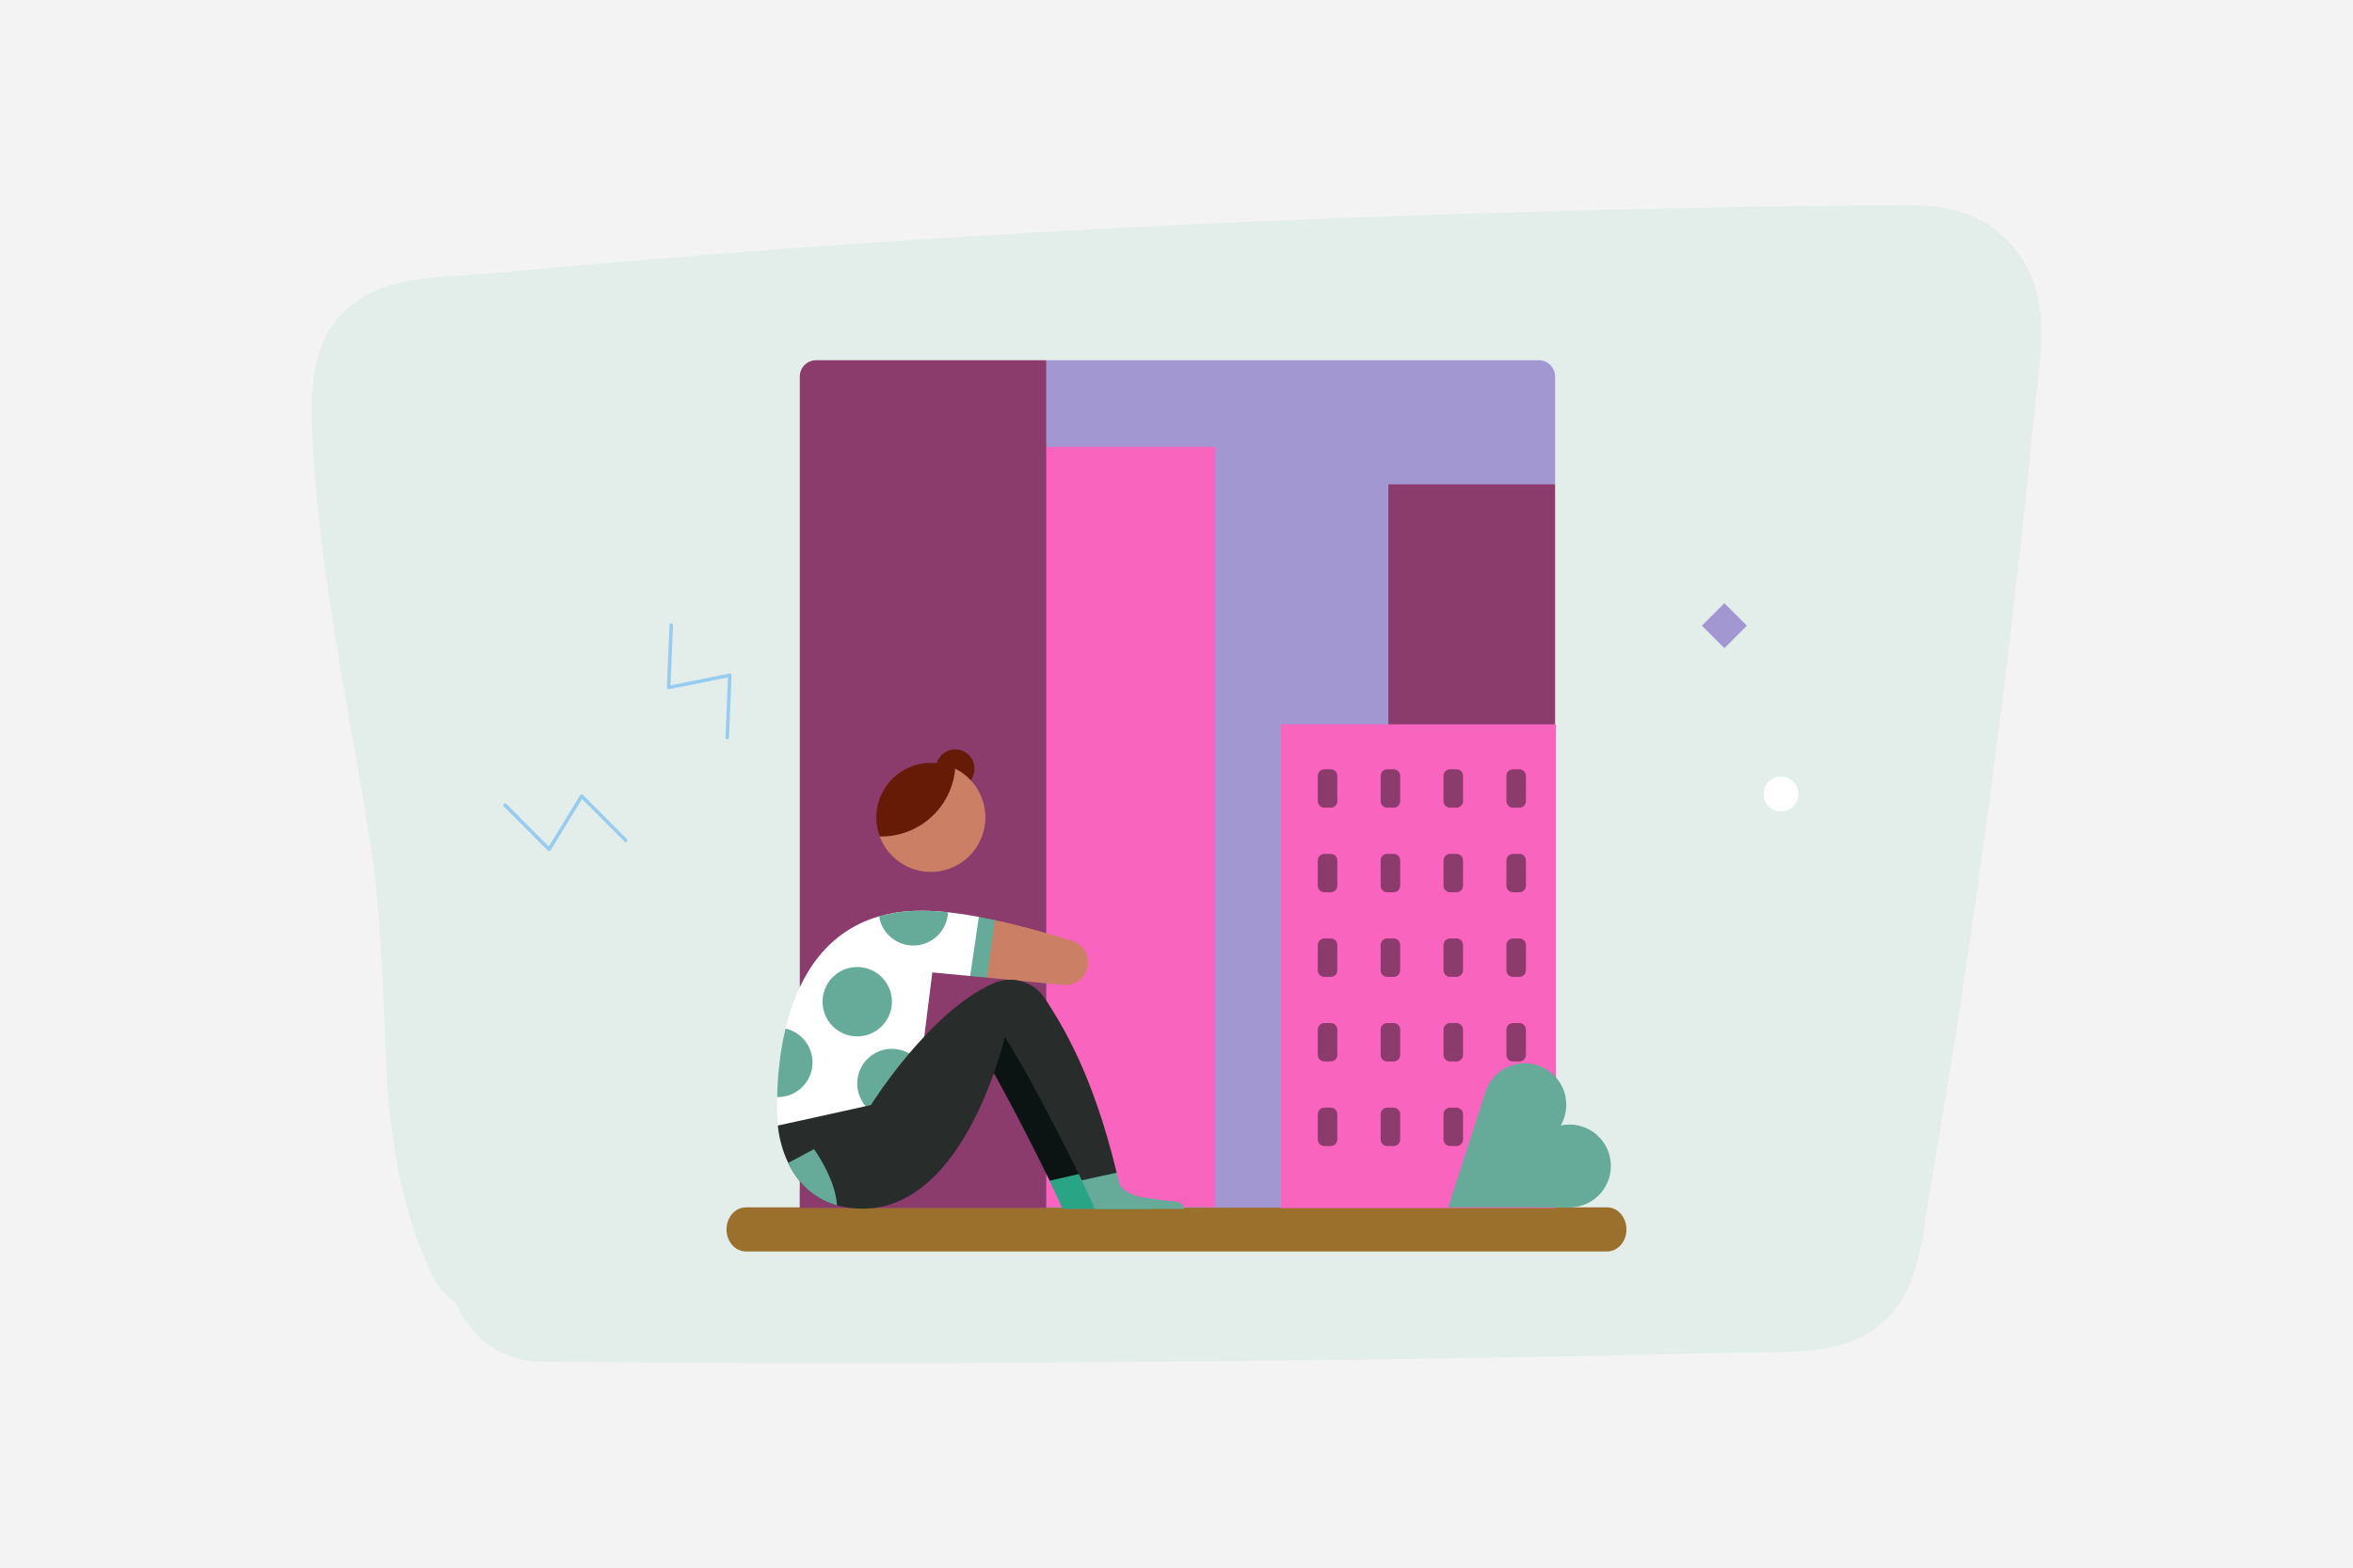 <svg width="2000" height="1333" viewBox="0 0 2000 1333" fill="none" xmlns="http://www.w3.org/2000/svg">
<rect x="0" y="0" width="2000" height="1333" fill="#808080" stroke="none"/>
<g clip-path="url(#clip0_805_2920)">
<path d="M2000 0H0.004V1333H2000V0Z" fill="#F3F3F3"/>
<path d="M1731.98 252.311C1726.59 226.22 1709.68 202.465 1686.65 188.865C1664.85 176.126 1640.84 174.038 1616.34 174.286C1555.47 174.782 1494.59 175.513 1433.72 176.858C1186.89 181.752 939.715 191.92 693.386 209.565C632.759 213.977 571.884 218.754 511.246 223.896C480.756 226.468 450.619 229.287 420.117 232.106C377.855 236.14 324.695 232.837 292.73 264.566C260.517 296.283 264.315 342.59 266.391 383.991C267.984 413.88 271.05 443.639 274.848 473.032C283.294 536.242 294.57 599.205 305.587 661.789C309.998 686.04 313.796 710.668 317.346 734.919C323.963 788.941 325.803 842.585 327.879 896.854C330.451 962.623 339.639 1025.22 367.817 1085.12C371.615 1093.56 378.834 1101.29 387.291 1107.41C389.863 1113.78 393.413 1120.15 398.32 1126.4C413.382 1146.11 435.427 1157.38 460.539 1157.63C708.212 1159.71 955.52 1158.85 1203.19 1155.06C1265.41 1154.07 1327.27 1152.97 1389.37 1151.75C1420.12 1151.01 1450.49 1150.52 1481.24 1149.67C1523.74 1148.69 1572.37 1153.22 1604.83 1120.03C1633.01 1091.12 1634.47 1045.06 1641.2 1007.21C1646.36 977.32 1651.5 947.313 1656.28 917.425C1665.95 856.798 1675.26 795.923 1683.6 735.037C1701.23 607.898 1716.54 480.511 1728.91 352.876C1731.73 320.298 1738.95 285.266 1731.98 252.311Z" fill="#E3EEEB"/>
<path d="M1366.08 1026.26H633.915C629.574 1026.26 625.399 1028.23 622.332 1031.75C619.253 1035.26 617.531 1040.03 617.531 1045C617.531 1049.97 619.253 1054.74 622.332 1058.26C625.399 1061.77 629.574 1063.74 633.915 1063.74H1366.07C1370.41 1063.74 1374.59 1061.77 1377.65 1058.26C1380.73 1054.74 1382.46 1049.97 1382.46 1045C1382.46 1042.55 1382.03 1040.11 1381.22 1037.84C1380.39 1035.55 1379.19 1033.49 1377.67 1031.75C1376.14 1030.01 1374.34 1028.62 1372.36 1027.69C1370.37 1026.74 1368.23 1026.26 1366.08 1026.26Z" fill="#9B702D"/>
<path d="M1321.8 320.062V411.746L1173.53 762.851L1321.8 1012.31V1026.52H679.809V1012.31C679.809 1012.31 807.149 488.508 813.471 488.508L889.278 306.191H1307.92C1309.74 306.191 1311.55 306.545 1313.24 307.241C1314.92 307.937 1316.45 308.963 1317.73 310.261C1319.02 311.535 1320.05 313.068 1320.74 314.755C1321.44 316.43 1321.8 318.246 1321.8 320.062Z" fill="#A397D2"/>
<path d="M1180.06 411.746H1321.79V615.695L1252.58 629.79L1180.06 615.695V411.746Z" fill="#8B3C6C"/>
<path d="M863.176 379.816H1033V1026.08H889.278L863.176 379.816Z" fill="#F864BE"/>
<path d="M889.278 306.191V1026.84H679.809V320.062C679.809 318.246 680.162 316.43 680.87 314.755C681.554 313.068 682.58 311.535 683.878 310.261C685.152 308.963 686.685 307.937 688.372 307.241C690.059 306.545 691.863 306.191 693.691 306.191H889.278Z" fill="#8B3C6C"/>
<path d="M1321.79 615.695H1088.7V1026.84H1322.55V615.695H1321.79Z" fill="#F864BE"/>
<path d="M1131.11 653.876H1125.68C1124.95 653.876 1124.22 654.029 1123.54 654.301C1122.88 654.584 1122.25 654.997 1121.73 655.516C1121.21 656.034 1120.8 656.66 1120.52 657.32C1120.25 658.004 1120.09 658.724 1120.09 659.467V680.934C1120.09 681.665 1120.25 682.397 1120.52 683.081C1120.8 683.753 1121.21 684.366 1121.73 684.885C1122.25 685.404 1122.88 685.817 1123.54 686.1C1124.22 686.383 1124.95 686.525 1125.68 686.525H1131.11C1131.84 686.525 1132.57 686.383 1133.25 686.1C1133.93 685.817 1134.54 685.404 1135.06 684.885C1135.58 684.366 1135.99 683.753 1136.26 683.081C1136.56 682.397 1136.7 681.665 1136.7 680.934V659.467C1136.7 658.724 1136.56 658.004 1136.26 657.32C1135.99 656.66 1135.58 656.034 1135.06 655.516C1134.54 654.997 1133.93 654.584 1133.25 654.301C1132.57 654.029 1131.84 653.876 1131.11 653.876ZM1184.54 653.876H1179.12C1178.39 653.876 1177.65 654.029 1176.97 654.301C1176.31 654.584 1175.68 654.997 1175.17 655.516C1174.65 656.034 1174.23 656.66 1173.95 657.32C1173.68 658.004 1173.53 658.724 1173.53 659.467V680.934C1173.53 681.665 1173.68 682.397 1173.95 683.081C1174.23 683.753 1174.65 684.366 1175.17 684.885C1175.68 685.404 1176.31 685.817 1176.97 686.1C1177.65 686.383 1178.39 686.525 1179.12 686.525H1184.54C1185.27 686.525 1186 686.383 1186.68 686.1C1187.36 685.817 1187.97 685.404 1188.49 684.885C1189.01 684.366 1189.43 683.753 1189.7 683.081C1189.99 682.397 1190.13 681.665 1190.13 680.934V659.467C1190.13 658.724 1189.99 658.004 1189.7 657.32C1189.43 656.66 1189.01 656.034 1188.49 655.516C1187.97 654.997 1187.36 654.584 1186.68 654.301C1186 654.029 1185.27 653.876 1184.54 653.876ZM1237.96 653.876H1232.55C1231.82 653.876 1231.09 654.029 1230.4 654.301C1229.74 654.584 1229.12 654.997 1228.6 655.516C1228.08 656.034 1227.67 656.66 1227.38 657.32C1227.11 658.004 1226.96 658.724 1226.96 659.467V680.934C1226.96 681.665 1227.11 682.397 1227.38 683.081C1227.67 683.753 1228.08 684.366 1228.6 684.885C1229.12 685.404 1229.74 685.817 1230.4 686.1C1231.09 686.383 1231.82 686.525 1232.55 686.525H1237.96C1238.71 686.525 1239.44 686.383 1240.11 686.1C1240.79 685.817 1241.41 685.404 1241.93 684.885C1242.44 684.366 1242.86 683.753 1243.13 683.081C1243.42 682.397 1243.55 681.665 1243.55 680.934V659.467C1243.55 658.724 1243.42 658.004 1243.13 657.32C1242.86 656.66 1242.44 656.034 1241.93 655.516C1241.41 654.997 1240.79 654.584 1240.11 654.301C1239.44 654.029 1238.71 653.876 1237.96 653.876ZM1291.41 653.876H1285.99C1285.26 653.876 1284.53 654.029 1283.85 654.301C1283.18 654.584 1282.56 654.997 1282.04 655.516C1281.52 656.034 1281.11 656.66 1280.83 657.32C1280.55 658.004 1280.4 658.724 1280.4 659.467V680.934C1280.4 681.665 1280.55 682.397 1280.83 683.081C1281.11 683.753 1281.52 684.366 1282.04 684.885C1282.56 685.404 1283.18 685.817 1283.85 686.1C1284.53 686.383 1285.26 686.525 1285.99 686.525H1291.41C1292.15 686.525 1292.88 686.383 1293.55 686.1C1294.24 685.817 1294.85 685.404 1295.37 684.885C1295.89 684.366 1296.3 683.753 1296.57 683.081C1296.87 682.397 1297 681.665 1297 680.934V659.467C1297 658.724 1296.87 658.004 1296.57 657.32C1296.3 656.66 1295.89 656.034 1295.37 655.516C1294.85 654.997 1294.24 654.584 1293.55 654.301C1292.88 654.029 1292.15 653.876 1291.41 653.876ZM1131.11 725.791H1125.68C1124.95 725.791 1124.22 725.932 1123.54 726.215C1122.88 726.487 1122.25 726.899 1121.73 727.418C1121.21 727.937 1120.8 728.563 1120.52 729.235C1120.25 729.919 1120.09 730.638 1120.09 731.382V752.837C1120.09 753.58 1120.25 754.311 1120.52 754.984C1120.8 755.668 1121.21 756.281 1121.73 756.8C1122.25 757.319 1122.88 757.732 1123.54 758.003C1124.22 758.298 1124.95 758.428 1125.68 758.428H1131.11C1132.6 758.428 1134.01 757.85 1135.06 756.8C1136.11 755.75 1136.7 754.335 1136.7 752.837V731.382C1136.7 730.638 1136.56 729.919 1136.26 729.235C1135.99 728.563 1135.58 727.937 1135.06 727.418C1134.54 726.899 1133.93 726.487 1133.25 726.215C1132.57 725.932 1131.84 725.791 1131.11 725.791ZM1184.54 725.791H1179.12C1178.39 725.791 1177.65 725.932 1176.97 726.215C1176.31 726.487 1175.68 726.899 1175.17 727.418C1174.65 727.937 1174.23 728.563 1173.95 729.235C1173.68 729.919 1173.53 730.638 1173.53 731.382V752.837C1173.53 753.58 1173.68 754.311 1173.95 754.984C1174.23 755.668 1174.65 756.281 1175.17 756.8C1175.68 757.319 1176.31 757.732 1176.97 758.003C1177.65 758.298 1178.39 758.428 1179.12 758.428H1184.54C1186.03 758.428 1187.44 757.85 1188.49 756.8C1189.54 755.75 1190.13 754.335 1190.13 752.837V731.382C1190.13 730.638 1189.99 729.919 1189.7 729.235C1189.43 728.563 1189.01 727.937 1188.49 727.418C1187.97 726.899 1187.36 726.487 1186.68 726.215C1186 725.932 1185.27 725.791 1184.54 725.791ZM1237.96 725.791H1232.55C1231.82 725.791 1231.09 725.932 1230.4 726.215C1229.74 726.487 1229.12 726.899 1228.6 727.418C1228.08 727.937 1227.67 728.563 1227.38 729.235C1227.11 729.919 1226.96 730.638 1226.96 731.382V752.837C1226.96 753.58 1227.11 754.311 1227.38 754.984C1227.67 755.668 1228.08 756.281 1228.6 756.8C1229.12 757.319 1229.74 757.732 1230.4 758.003C1231.09 758.298 1231.82 758.428 1232.55 758.428H1237.96C1238.71 758.428 1239.44 758.298 1240.11 758.003C1240.79 757.732 1241.41 757.319 1241.93 756.8C1242.44 756.281 1242.86 755.668 1243.13 754.984C1243.42 754.311 1243.55 753.58 1243.55 752.837V731.382C1243.55 730.638 1243.42 729.919 1243.13 729.235C1242.86 728.563 1242.44 727.937 1241.93 727.418C1241.41 726.899 1240.79 726.487 1240.11 726.215C1239.44 725.932 1238.71 725.791 1237.96 725.791ZM1291.41 725.791H1285.99C1285.26 725.791 1284.53 725.932 1283.85 726.215C1283.18 726.487 1282.56 726.899 1282.04 727.418C1281.52 727.937 1281.11 728.563 1280.83 729.235C1280.55 729.919 1280.4 730.638 1280.4 731.382V752.837C1280.4 753.58 1280.55 754.311 1280.83 754.984C1281.11 755.668 1281.52 756.281 1282.04 756.8C1282.56 757.319 1283.18 757.732 1283.85 758.003C1284.53 758.298 1285.26 758.428 1285.99 758.428H1291.41C1292.89 758.428 1294.32 757.85 1295.37 756.8C1296.42 755.75 1297 754.335 1297 752.837V731.382C1297 730.638 1296.87 729.919 1296.57 729.235C1296.3 728.563 1295.89 727.937 1295.37 727.418C1294.85 726.899 1294.24 726.487 1293.55 726.215C1292.88 725.932 1292.15 725.791 1291.41 725.791ZM1131.11 797.682H1125.68C1124.95 797.682 1124.22 797.835 1123.54 798.106C1122.88 798.39 1122.25 798.802 1121.73 799.321C1121.21 799.84 1120.8 800.465 1120.52 801.138C1120.25 801.81 1120.09 802.541 1120.09 803.273V824.74C1120.09 825.483 1120.25 826.202 1120.52 826.886C1120.8 827.571 1121.21 828.172 1121.73 828.691C1122.25 829.21 1122.88 829.635 1123.54 829.906C1124.22 830.189 1124.95 830.331 1125.68 830.331H1131.11C1131.84 830.331 1132.57 830.189 1133.25 829.906C1133.93 829.635 1134.54 829.21 1135.06 828.691C1135.58 828.172 1135.99 827.571 1136.26 826.886C1136.56 826.202 1136.7 825.483 1136.7 824.74V803.273C1136.7 802.541 1136.56 801.81 1136.26 801.138C1135.99 800.465 1135.58 799.84 1135.06 799.321C1134.54 798.802 1133.93 798.39 1133.25 798.106C1132.57 797.835 1131.84 797.682 1131.11 797.682ZM1184.54 797.682H1179.12C1178.39 797.682 1177.65 797.835 1176.97 798.106C1176.31 798.39 1175.68 798.802 1175.17 799.321C1174.65 799.84 1174.23 800.465 1173.95 801.138C1173.68 801.81 1173.53 802.541 1173.53 803.273V824.74C1173.53 825.483 1173.68 826.202 1173.95 826.886C1174.23 827.571 1174.65 828.172 1175.17 828.691C1175.68 829.21 1176.31 829.635 1176.97 829.906C1177.65 830.189 1178.39 830.331 1179.12 830.331H1184.54C1185.27 830.331 1186 830.189 1186.68 829.906C1187.36 829.635 1187.97 829.21 1188.49 828.691C1189.01 828.172 1189.43 827.571 1189.7 826.886C1189.99 826.202 1190.13 825.483 1190.13 824.74V803.273C1190.13 802.541 1189.99 801.81 1189.7 801.138C1189.43 800.465 1189.01 799.84 1188.49 799.321C1187.97 798.802 1187.36 798.39 1186.68 798.106C1186 797.835 1185.27 797.682 1184.54 797.682ZM1237.96 797.682H1232.55C1231.82 797.682 1231.09 797.835 1230.4 798.106C1229.74 798.39 1229.12 798.802 1228.6 799.321C1228.08 799.84 1227.67 800.465 1227.38 801.138C1227.11 801.81 1226.96 802.541 1226.96 803.273V824.74C1226.96 825.483 1227.11 826.202 1227.38 826.886C1227.67 827.571 1228.08 828.172 1228.6 828.691C1229.12 829.21 1229.74 829.635 1230.4 829.906C1231.09 830.189 1231.82 830.331 1232.55 830.331H1237.96C1238.71 830.331 1239.44 830.189 1240.11 829.906C1240.79 829.635 1241.41 829.21 1241.93 828.691C1242.44 828.172 1242.86 827.571 1243.13 826.886C1243.42 826.202 1243.55 825.483 1243.55 824.74V803.273C1243.55 802.541 1243.42 801.81 1243.13 801.138C1242.86 800.465 1242.44 799.84 1241.93 799.321C1241.41 798.802 1240.79 798.39 1240.11 798.106C1239.44 797.835 1238.71 797.682 1237.96 797.682ZM1291.41 797.682H1285.99C1285.26 797.682 1284.53 797.835 1283.85 798.106C1283.18 798.39 1282.56 798.802 1282.04 799.321C1281.52 799.84 1281.11 800.465 1280.83 801.138C1280.55 801.81 1280.4 802.541 1280.4 803.273V824.74C1280.4 825.483 1280.55 826.202 1280.83 826.886C1281.11 827.571 1281.52 828.172 1282.04 828.691C1282.56 829.21 1283.18 829.635 1283.85 829.906C1284.53 830.189 1285.26 830.331 1285.99 830.331H1291.41C1292.15 830.331 1292.88 830.189 1293.55 829.906C1294.24 829.635 1294.85 829.21 1295.37 828.691C1295.89 828.172 1296.3 827.571 1296.57 826.886C1296.87 826.202 1297 825.483 1297 824.74V803.273C1297 802.541 1296.87 801.81 1296.57 801.138C1296.3 800.465 1295.89 799.84 1295.37 799.321C1294.85 798.802 1294.24 798.39 1293.55 798.106C1292.88 797.835 1292.15 797.682 1291.41 797.682ZM1131.11 869.597H1125.68C1124.95 869.597 1124.22 869.75 1123.54 870.021C1122.88 870.304 1122.25 870.717 1121.73 871.236C1121.21 871.755 1120.8 872.368 1120.52 873.041C1120.25 873.725 1120.09 874.444 1120.09 875.187V896.654C1120.09 897.386 1120.25 898.117 1120.52 898.801C1120.8 899.474 1121.21 900.087 1121.73 900.606C1122.25 901.125 1122.88 901.538 1123.54 901.821C1124.22 902.104 1124.95 902.245 1125.68 902.245H1131.11C1131.84 902.245 1132.57 902.104 1133.25 901.821C1133.93 901.538 1134.54 901.125 1135.06 900.606C1135.58 900.087 1135.99 899.474 1136.26 898.801C1136.56 898.117 1136.7 897.386 1136.7 896.654V875.187C1136.7 874.444 1136.56 873.725 1136.26 873.041C1135.99 872.368 1135.58 871.755 1135.06 871.236C1134.54 870.717 1133.93 870.304 1133.25 870.021C1132.57 869.75 1131.84 869.597 1131.11 869.597ZM1184.54 869.597H1179.12C1178.39 869.597 1177.65 869.75 1176.97 870.021C1176.31 870.304 1175.68 870.717 1175.17 871.236C1174.65 871.755 1174.23 872.368 1173.95 873.041C1173.68 873.725 1173.53 874.444 1173.53 875.187V896.654C1173.53 897.386 1173.68 898.117 1173.95 898.801C1174.23 899.474 1174.65 900.087 1175.17 900.606C1175.68 901.125 1176.31 901.538 1176.97 901.821C1177.65 902.104 1178.39 902.245 1179.12 902.245H1184.54C1185.27 902.245 1186 902.104 1186.68 901.821C1187.36 901.538 1187.97 901.125 1188.49 900.606C1189.01 900.087 1189.43 899.474 1189.7 898.801C1189.99 898.117 1190.13 897.386 1190.13 896.654V875.187C1190.13 874.444 1189.99 873.725 1189.7 873.041C1189.43 872.368 1189.01 871.755 1188.49 871.236C1187.97 870.717 1187.36 870.304 1186.68 870.021C1186 869.75 1185.27 869.597 1184.54 869.597ZM1237.96 869.597H1232.55C1231.82 869.597 1231.09 869.75 1230.4 870.021C1229.74 870.304 1229.12 870.717 1228.6 871.236C1228.08 871.755 1227.67 872.368 1227.38 873.041C1227.11 873.725 1226.96 874.444 1226.96 875.187V896.654C1226.96 897.386 1227.11 898.117 1227.38 898.801C1227.67 899.474 1228.08 900.087 1228.6 900.606C1229.12 901.125 1229.74 901.538 1230.4 901.821C1231.09 902.104 1231.82 902.245 1232.55 902.245H1237.96C1238.71 902.245 1239.44 902.104 1240.11 901.821C1240.79 901.538 1241.41 901.125 1241.93 900.606C1242.44 900.087 1242.86 899.474 1243.13 898.801C1243.42 898.117 1243.55 897.386 1243.55 896.654V875.187C1243.55 874.444 1243.42 873.725 1243.13 873.041C1242.86 872.368 1242.44 871.755 1241.93 871.236C1241.41 870.717 1240.79 870.304 1240.11 870.021C1239.44 869.75 1238.71 869.597 1237.96 869.597ZM1291.41 869.597H1285.99C1285.26 869.597 1284.53 869.75 1283.85 870.021C1283.18 870.304 1282.56 870.717 1282.04 871.236C1281.52 871.755 1281.11 872.368 1280.83 873.041C1280.55 873.725 1280.4 874.444 1280.4 875.187V896.654C1280.4 897.386 1280.55 898.117 1280.83 898.801C1281.11 899.474 1281.52 900.087 1282.04 900.606C1282.56 901.125 1283.18 901.538 1283.85 901.821C1284.53 902.104 1285.26 902.245 1285.99 902.245H1291.41C1292.15 902.245 1292.88 902.104 1293.55 901.821C1294.24 901.538 1294.85 901.125 1295.37 900.606C1295.89 900.087 1296.3 899.474 1296.57 898.801C1296.87 898.117 1297 897.386 1297 896.654V875.187C1297 874.444 1296.87 873.725 1296.57 873.041C1296.3 872.368 1295.89 871.755 1295.37 871.236C1294.85 870.717 1294.24 870.304 1293.55 870.021C1292.88 869.75 1292.15 869.597 1291.41 869.597ZM1131.11 941.499H1125.68C1124.95 941.499 1124.22 941.641 1123.54 941.924C1122.88 942.195 1122.25 942.608 1121.73 943.127C1121.21 943.646 1120.8 944.271 1120.52 944.944C1120.25 945.616 1120.09 946.347 1120.09 947.09V968.546C1120.09 969.289 1120.25 970.02 1120.52 970.692C1120.8 971.376 1121.21 971.99 1121.73 972.509C1122.25 973.028 1122.88 973.441 1123.54 973.712C1124.22 974.007 1124.95 974.136 1125.68 974.136H1131.11C1131.84 974.136 1132.57 974.007 1133.25 973.712C1133.93 973.441 1134.54 973.028 1135.06 972.509C1135.58 971.99 1135.99 971.376 1136.26 970.692C1136.56 970.02 1136.7 969.289 1136.7 968.546V947.09C1136.7 946.347 1136.56 945.616 1136.26 944.944C1135.99 944.271 1135.58 943.646 1135.06 943.127C1134.54 942.608 1133.93 942.195 1133.25 941.924C1132.57 941.641 1131.84 941.499 1131.11 941.499ZM1184.54 941.499H1179.12C1178.39 941.499 1177.65 941.641 1176.97 941.924C1176.31 942.195 1175.68 942.608 1175.17 943.127C1174.65 943.646 1174.23 944.271 1173.95 944.944C1173.68 945.616 1173.53 946.347 1173.53 947.09V968.546C1173.53 969.289 1173.68 970.02 1173.95 970.692C1174.23 971.376 1174.65 971.99 1175.17 972.509C1175.68 973.028 1176.31 973.441 1176.97 973.712C1177.65 974.007 1178.39 974.136 1179.12 974.136H1184.54C1185.27 974.136 1186 974.007 1186.68 973.712C1187.36 973.441 1187.97 973.028 1188.49 972.509C1189.01 971.99 1189.43 971.376 1189.7 970.692C1189.99 970.02 1190.13 969.289 1190.13 968.546V947.09C1190.13 946.347 1189.99 945.616 1189.7 944.944C1189.43 944.271 1189.01 943.646 1188.49 943.127C1187.97 942.608 1187.36 942.195 1186.68 941.924C1186 941.641 1185.27 941.499 1184.54 941.499ZM1237.96 941.499H1232.55C1231.82 941.499 1231.09 941.641 1230.4 941.924C1229.74 942.195 1229.12 942.608 1228.6 943.127C1228.08 943.646 1227.67 944.271 1227.38 944.944C1227.11 945.616 1226.96 946.347 1226.96 947.09V968.546C1226.96 969.289 1227.11 970.02 1227.38 970.692C1227.67 971.376 1228.08 971.99 1228.6 972.509C1229.12 973.028 1229.74 973.441 1230.4 973.712C1231.09 974.007 1231.82 974.136 1232.55 974.136H1237.96C1238.71 974.136 1239.44 974.007 1240.11 973.712C1240.79 973.441 1241.41 973.028 1241.93 972.509C1242.44 971.99 1242.86 971.376 1243.13 970.692C1243.42 970.02 1243.55 969.289 1243.55 968.546V947.09C1243.55 946.347 1243.42 945.616 1243.13 944.944C1242.86 944.271 1242.44 943.646 1241.93 943.127C1241.41 942.608 1240.79 942.195 1240.11 941.924C1239.44 941.641 1238.71 941.499 1237.96 941.499ZM1291.41 941.499H1285.99C1285.26 941.499 1284.53 941.641 1283.85 941.924C1283.18 942.195 1282.56 942.608 1282.04 943.127C1281.52 943.646 1281.11 944.271 1280.83 944.944C1280.55 945.616 1280.4 946.347 1280.4 947.09V968.546C1280.4 969.289 1280.55 970.02 1280.83 970.692C1281.11 971.376 1281.52 971.99 1282.04 972.509C1282.56 973.028 1283.18 973.441 1283.85 973.712C1284.53 974.007 1285.26 974.136 1285.99 974.136H1291.41C1292.15 974.136 1292.88 974.007 1293.55 973.712C1294.24 973.441 1294.85 973.028 1295.37 972.509C1295.89 971.99 1296.3 971.376 1296.57 970.692C1296.87 970.02 1297 969.289 1297 968.546V947.09C1297 946.347 1296.87 945.616 1296.57 944.944C1296.3 944.271 1295.89 943.646 1295.37 943.127C1294.85 942.608 1294.24 942.195 1293.55 941.924C1292.88 941.641 1292.15 941.499 1291.41 941.499Z" fill="#8B3C6C"/>
<path d="M1335.34 1026.29C1340.21 1026.1 1344.98 1024.91 1349.37 1022.78C1353.77 1020.64 1357.66 1017.62 1360.83 1013.91C1364 1010.18 1366.33 1005.86 1367.74 1001.19C1369.15 996.51 1369.55 991.603 1368.95 986.767C1368.36 981.907 1366.76 977.248 1364.27 973.061C1361.78 968.862 1358.43 965.241 1354.47 962.41C1350.5 959.568 1345.99 957.586 1341.2 956.595C1336.43 955.581 1331.49 955.604 1326.73 956.595C1326.71 956.595 1326.71 956.595 1326.69 956.595C1326.69 956.595 1326.68 956.595 1326.68 956.583C1326.65 956.583 1326.65 956.56 1326.65 956.548V956.536C1329.07 952.325 1330.58 947.678 1331.11 942.877C1331.64 938.077 1331.17 933.217 1329.75 928.605C1328.29 923.982 1325.94 919.712 1322.79 916.044C1319.64 912.387 1315.77 909.415 1311.42 907.315C1307.06 905.204 1302.32 904.013 1297.51 903.824C1292.67 903.635 1287.86 904.437 1283.36 906.171C1278.85 907.917 1274.74 910.571 1271.3 913.979C1267.88 917.365 1265.17 921.434 1263.36 925.928C1262.81 927.379 1262.32 928.865 1261.92 930.398L1230.9 1026.22L1332.89 1026.28C1333.7 1026.32 1334.51 1026.32 1335.32 1026.28L1335.34 1026.29Z" fill="#66AB9A"/>
<path d="M811.903 669.796C820.962 669.796 828.298 662.46 828.298 653.401C828.298 644.342 820.962 637.006 811.903 637.006C802.844 637.006 795.508 644.342 795.508 653.401C795.508 662.46 802.844 669.796 811.903 669.796Z" fill="#661B06"/>
<path d="M978.874 1027.58H903.196L892.203 1003.61L902.524 986.494L921.703 996.803L923.826 1005.14C925.784 1012.67 936.918 1016.62 943.17 1017.61C950.612 1018.78 960.108 1020.22 965.368 1020.74C969.036 1021.09 971.985 1021.43 973.578 1021.66C978.437 1022.34 978.874 1027.58 978.874 1027.58Z" fill="#29A586"/>
<path d="M861.027 849.07C874.733 870.644 900.883 910.77 921.701 996.804L892.202 1003.61C892.202 1003.61 853.042 922.636 826.609 881.412L861.027 849.07Z" fill="#0C1313"/>
<path d="M924.569 821.068C923.861 825.585 921.561 829.702 918.093 832.698C914.614 835.67 910.191 837.31 905.602 837.321C904.989 837.321 904.376 837.286 903.739 837.227L838.854 831.011C838.854 831.011 828.509 806.454 833.9 801.146C837.214 797.89 841.154 781.094 845.719 782.085C869.71 787.24 893.217 794.034 911.382 799.778C915.758 801.158 919.497 804.071 921.927 807.975C924.345 811.879 925.276 816.527 924.569 821.068Z" fill="#CB7F64"/>
<path d="M831.978 779.326L837.533 805.169L824.594 829.632L792.464 826.553L782.651 904.602L778.581 936.873L739.15 943.537L693.444 951.275L661.149 956.736C660.536 948.68 660.335 940.6 660.536 932.521C660.831 917.128 662.411 896.038 667.66 874.276C676.896 835.99 697.49 795.615 742.382 780.399C743.963 779.868 745.567 779.361 747.206 778.901C756.973 776.141 767.046 774.561 777.201 774.23C786.732 773.936 796.286 774.337 805.769 775.434C814.285 776.342 823.108 777.686 831.978 779.326Z" fill="white"/>
<path d="M758.116 891.486C752.065 891.486 746.156 893.349 741.202 896.817C736.248 900.273 732.473 905.191 730.409 910.877C728.345 916.562 728.062 922.743 729.631 928.581C731.188 934.431 734.514 939.657 739.149 943.537L778.581 936.873L782.65 904.602C779.961 900.568 776.304 897.253 772.022 894.965C767.753 892.677 762.964 891.486 758.116 891.486ZM777.2 774.23C767.045 774.561 756.972 776.141 747.206 778.901C748.361 786.108 752.16 792.643 757.857 797.219C763.554 801.796 770.749 804.084 778.05 803.659C785.351 803.223 792.227 800.097 797.347 794.884C802.466 789.67 805.473 782.735 805.768 775.434C796.285 774.337 786.731 773.936 777.2 774.23ZM667.659 874.276C662.411 896.038 660.83 917.128 660.535 932.521C660.736 932.532 660.948 932.532 661.148 932.532C668.402 932.532 675.409 929.855 680.811 925.007C686.213 920.183 689.645 913.519 690.448 906.312C691.25 899.105 689.374 891.851 685.163 885.942C680.964 880.032 674.725 875.881 667.659 874.276ZM758.116 851.453C758.116 846.004 756.606 840.672 753.764 836.025C750.909 831.39 746.84 827.627 741.992 825.162C737.144 822.696 731.695 821.623 726.281 822.06C720.855 822.496 715.654 824.419 711.254 827.627C706.088 831.401 702.29 836.756 700.426 842.878C698.563 849 698.739 855.558 700.933 861.573V861.585C703.316 868.084 707.916 873.545 713.908 877.001C719.923 880.445 726.953 881.684 733.771 880.469C740.588 879.266 746.769 875.692 751.216 870.396C755.674 865.076 758.116 858.377 758.116 851.453Z" fill="#66AB9A"/>
<path d="M1006.34 1027.58H930.658L919.535 1003.27L931.637 989.715L949.164 996.792L951.288 1005.14C953.246 1012.67 964.38 1016.61 970.631 1017.6C978.086 1018.77 987.569 1020.21 992.83 1020.74C996.498 1021.08 999.459 1021.42 1001.04 1021.64C1005.89 1022.34 1006.34 1027.58 1006.34 1027.58Z" fill="#66AB9A"/>
<path d="M949.161 996.792L919.532 1003.27C919.532 1003.27 880.49 922.637 854.057 881.413C854.057 881.413 827.613 997.819 759.673 1022.73C751.334 1025.8 742.523 1027.38 733.641 1027.39C726.116 1027.48 718.614 1026.52 711.36 1024.52C689.362 1018.31 676.93 1002.98 669.971 988.477C665.218 978.498 662.222 967.753 661.148 956.736L694.835 949.305L740.282 939.279C740.282 939.279 789.479 860.146 844.315 835.813C852.04 832.369 860.757 831.814 868.86 834.244C876.963 836.674 883.934 841.935 888.487 849.071C902.193 870.644 928.343 910.771 949.161 996.792Z" fill="#282D2C"/>
<path d="M711.373 1024.52C689.375 1018.31 676.943 1002.98 669.984 988.476L691.935 976.764C691.935 976.764 710.418 1002.42 711.373 1024.52Z" fill="#66AB9A"/>
<path d="M837.532 694.802C837.532 705.665 833.71 716.186 826.751 724.514C819.78 732.853 810.096 738.479 799.41 740.414C788.712 742.336 777.695 740.437 768.247 735.07C758.811 729.692 751.557 721.164 747.759 710.997C745.872 705.96 771.597 668.629 771.597 668.629C771.597 668.629 805.673 650.216 811.901 653.33C819.603 657.187 826.079 663.108 830.608 670.421C835.137 677.758 837.532 686.191 837.532 694.802Z" fill="#CB7F64"/>
<path d="M811.9 653.33C810.543 669.077 803.325 683.726 791.683 694.413C780.041 705.087 764.814 711.008 749.008 711.008C748.595 711.008 748.171 711.008 747.758 710.996C744.514 702.268 743.972 692.785 746.201 683.75C748.418 674.715 753.302 666.564 760.213 660.337C767.137 654.132 775.759 650.134 784.983 648.883C794.195 647.633 803.584 649.178 811.9 653.33Z" fill="#661B06"/>
<path d="M831.977 779.326L845.719 782.086L838.854 831.012L824.594 829.632L831.977 779.326Z" fill="#66AB9A"/>
<path d="M1465.68 512.699L1446.55 531.831L1465.68 550.963L1484.81 531.831L1465.68 512.699Z" fill="#A397D2"/>
<path d="M1513.83 660.174C1521.98 660.174 1528.59 666.779 1528.59 674.941C1528.59 683.092 1521.98 689.709 1513.83 689.709C1505.67 689.709 1499.06 683.092 1499.06 674.941C1499.06 666.779 1505.67 660.174 1513.83 660.174Z" fill="white"/>
<path d="M429.32 684.424L466.734 721.944L494.406 676.722L531.82 714.254" stroke="#97CCF0" stroke-width="3" stroke-linecap="round" stroke-linejoin="round"/>
<path d="M570.553 531.383L568.348 584.343L620.317 573.987L618.111 626.947" stroke="#97CCF0" stroke-width="3" stroke-linecap="round" stroke-linejoin="round"/>
</g>
<defs>
<clipPath id="clip0_805_2920">
<rect width="2000" height="1333" fill="white"/>
</clipPath>
</defs>
</svg>
